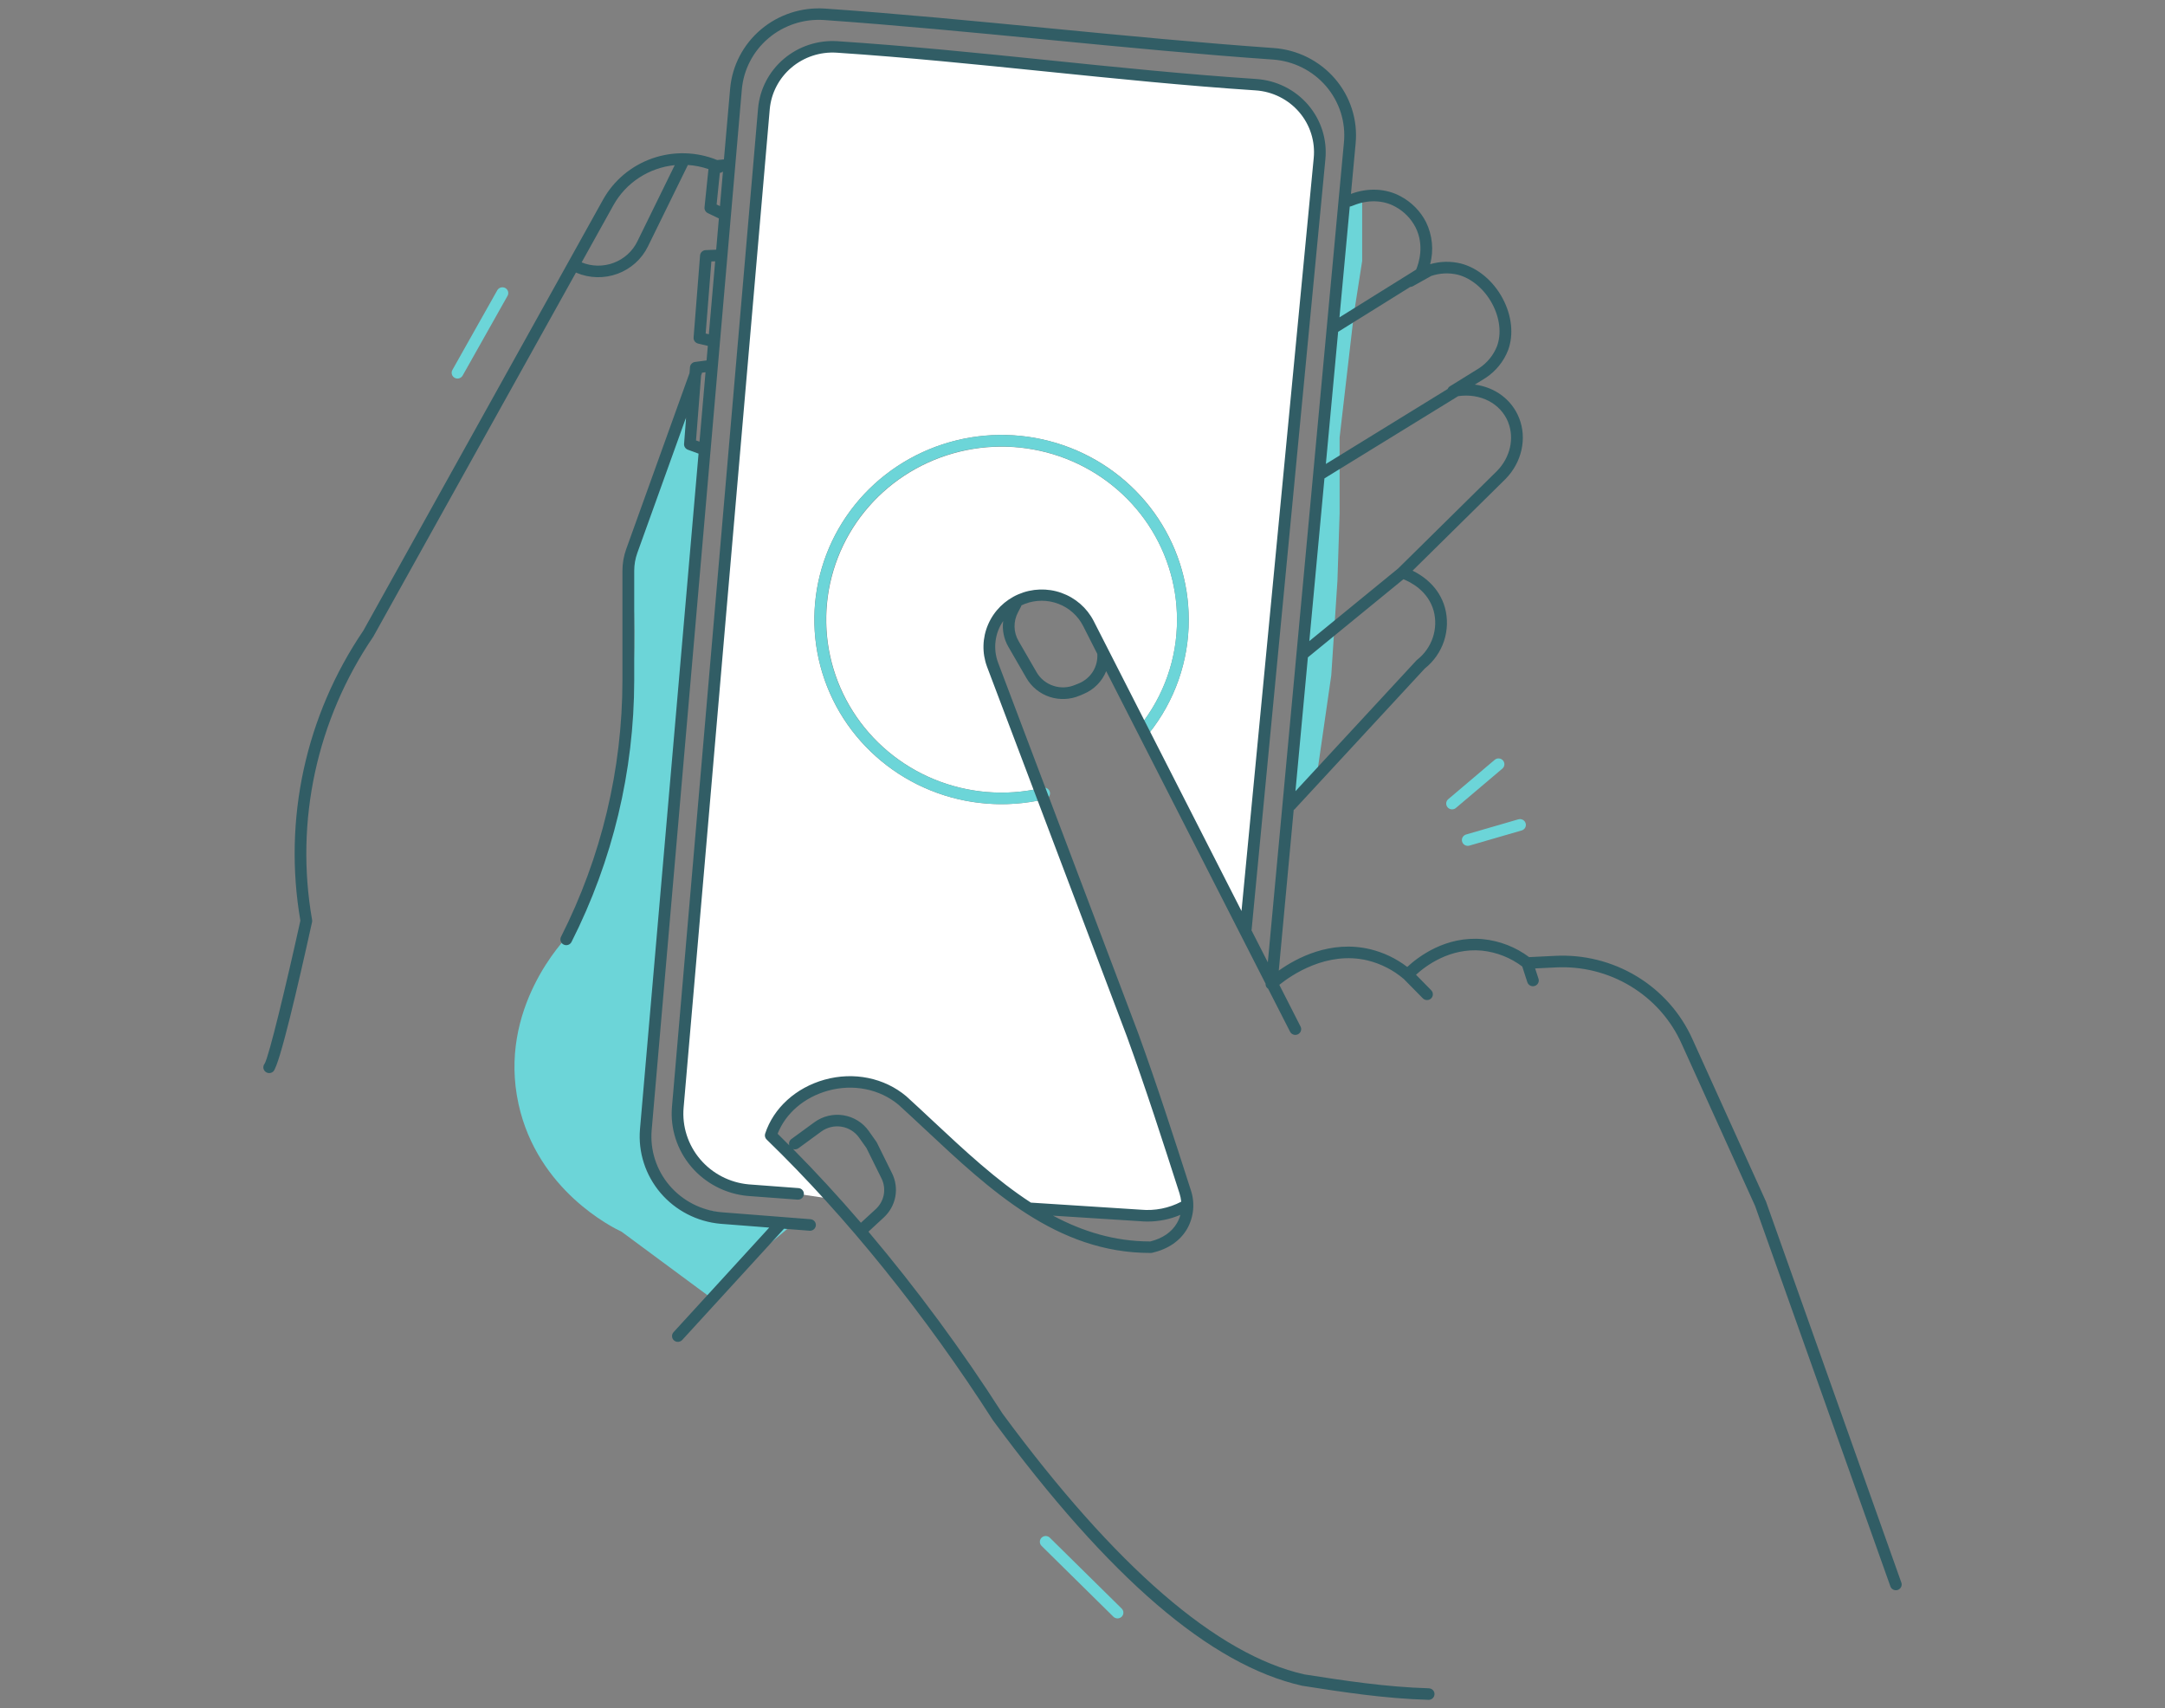 <svg width="90" height="71" viewBox="0 0 90 71" fill="none" xmlns="http://www.w3.org/2000/svg">
<rect x="0" y="0" width="90" height="71" fill="#808080" stroke="none"/>
<path d="M52.216 3.522C46.367 3.137 40.639 2.344 34.79 1.955C34.045 1.905 33.309 2.146 32.742 2.626C32.175 3.105 31.821 3.786 31.758 4.52C30.574 18.165 29.36 32.363 28.172 46.023C28.1 46.862 28.367 47.696 28.916 48.341C29.465 48.987 30.25 49.392 31.101 49.468L33.16 49.622L34.707 49.853L32.106 47.414C32.163 47.076 32.337 46.339 32.959 45.733C34.079 44.64 35.694 44.91 36.028 44.976C37.08 45.184 37.696 45.789 38.586 46.615C39.538 47.499 40.933 48.756 42.764 50.273L48.389 50.357L49.418 49.853C47.414 44.31 45.41 38.767 43.405 33.225C41.832 33.587 40.183 33.458 38.688 32.855C37.193 32.252 35.925 31.205 35.06 29.86C34.196 28.514 33.777 26.936 33.862 25.346C33.948 23.755 34.533 22.23 35.537 20.982C36.541 19.734 37.914 18.825 39.465 18.381C41.017 17.937 42.67 17.98 44.196 18.504C45.721 19.028 47.043 20.008 47.979 21.306C48.915 22.605 49.417 24.158 49.417 25.751C49.423 27.472 48.837 29.144 47.754 30.493C47.733 30.52 47.705 30.542 47.674 30.558C47.643 30.573 47.609 30.582 47.574 30.583C48.981 33.26 50.385 35.936 51.786 38.612C52.809 27.94 53.832 17.266 54.855 6.59C54.891 6.217 54.851 5.841 54.737 5.483C54.623 5.125 54.438 4.793 54.191 4.507C53.946 4.221 53.644 3.987 53.305 3.818C52.965 3.649 52.595 3.548 52.216 3.522Z" fill="white"/>
<path d="M45.111 25.888L47.37 30.195C48.385 28.93 48.935 27.363 48.929 25.751C48.928 24.261 48.458 22.808 47.584 21.593C46.709 20.379 45.474 19.462 44.048 18.969C42.622 18.477 41.077 18.433 39.625 18.845C38.173 19.256 36.886 20.102 35.943 21.266C35 22.43 34.447 23.854 34.36 25.341C34.273 26.828 34.657 28.305 35.458 29.568C36.259 30.831 37.438 31.817 38.833 32.391C40.227 32.964 41.768 33.096 43.242 32.768C42.543 30.839 41.845 28.91 41.148 26.981C41.075 26.079 41.523 25.24 42.257 24.879C43.203 24.413 44.507 24.808 45.111 25.888Z" fill="white"/>
<path d="M53.533 33.508L54.78 31.964L55.342 28.067L55.598 24.133L55.688 21.335V18.188L56.285 13.031L56.626 10.845V8.398L56.029 8.503C55.197 16.84 54.365 25.175 53.533 33.508Z" fill="#6CD5D8"/>
<path d="M27.823 49.747C26.735 48.942 26.734 47.582 26.736 47.413C27.376 40.035 28.015 32.657 28.655 25.279C28.846 23.176 29.038 21.073 29.23 18.969C28.975 18.424 28.719 17.879 28.463 17.334L26.226 23.449C26.591 27.155 26.265 30.895 25.266 34.486C24.849 35.975 24.314 37.43 23.668 38.837C23.46 39.045 20.678 41.923 21.558 45.9C22.35 49.484 25.463 51.018 25.843 51.198L29.424 53.846L32.814 51.008L29.168 50.251C28.681 50.207 28.216 50.033 27.823 49.747Z" fill="#6CD5D8"/>
<path d="M41.636 18.077C40.536 18.077 39.449 18.307 38.446 18.752C37.444 19.196 36.548 19.845 35.818 20.656C35.088 21.467 34.541 22.421 34.212 23.456C33.883 24.49 33.78 25.582 33.91 26.658C34.04 27.735 34.4 28.772 34.966 29.702C35.532 30.631 36.292 31.432 37.194 32.051C38.097 32.67 39.122 33.093 40.203 33.293C41.284 33.493 42.395 33.465 43.464 33.211C43.495 33.203 43.524 33.19 43.55 33.171C43.576 33.153 43.598 33.129 43.614 33.102C43.631 33.075 43.642 33.045 43.647 33.014C43.652 32.983 43.651 32.951 43.643 32.921C43.636 32.89 43.622 32.861 43.603 32.836C43.584 32.81 43.56 32.789 43.533 32.772C43.506 32.756 43.476 32.745 43.444 32.74C43.412 32.735 43.38 32.736 43.349 32.744C41.875 33.096 40.326 32.986 38.918 32.429C37.51 31.873 36.313 30.897 35.494 29.639C34.674 28.38 34.273 26.901 34.346 25.407C34.418 23.913 34.961 22.479 35.899 21.303C36.837 20.128 38.123 19.27 39.578 18.848C41.034 18.427 42.586 18.464 44.019 18.953C45.453 19.442 46.696 20.36 47.575 21.578C48.455 22.797 48.928 24.255 48.928 25.751C48.934 27.363 48.385 28.93 47.37 30.195C47.332 30.245 47.316 30.308 47.325 30.37C47.333 30.432 47.366 30.488 47.415 30.526C47.465 30.565 47.528 30.583 47.591 30.577C47.654 30.57 47.712 30.54 47.753 30.493C48.836 29.143 49.422 27.471 49.416 25.751C49.413 23.716 48.593 21.766 47.135 20.328C45.676 18.889 43.699 18.079 41.636 18.077Z" fill="#6CD5D8"/>
<path d="M62.479 31.607C62.458 31.583 62.432 31.563 62.404 31.549C62.375 31.535 62.344 31.526 62.312 31.524C62.281 31.521 62.249 31.525 62.218 31.535C62.188 31.545 62.16 31.561 62.136 31.581L60.211 33.212C60.185 33.232 60.164 33.257 60.148 33.286C60.133 33.314 60.123 33.345 60.12 33.377C60.117 33.41 60.121 33.442 60.131 33.473C60.141 33.504 60.157 33.532 60.178 33.557C60.2 33.581 60.226 33.601 60.255 33.616C60.284 33.63 60.316 33.638 60.349 33.64C60.382 33.642 60.415 33.637 60.446 33.627C60.477 33.616 60.505 33.599 60.529 33.577L62.453 31.948C62.477 31.927 62.497 31.902 62.512 31.874C62.527 31.845 62.535 31.814 62.538 31.783C62.54 31.751 62.536 31.719 62.526 31.689C62.516 31.659 62.5 31.631 62.479 31.607Z" fill="#6CD5D8"/>
<path d="M63.421 34.218C63.403 34.157 63.361 34.105 63.304 34.075C63.247 34.044 63.181 34.037 63.119 34.055L60.944 34.686C60.889 34.703 60.841 34.739 60.809 34.787C60.778 34.836 60.766 34.894 60.774 34.951C60.783 35.008 60.812 35.06 60.856 35.098C60.9 35.136 60.956 35.157 61.015 35.157C61.039 35.157 61.062 35.154 61.085 35.147L63.26 34.516C63.321 34.497 63.373 34.456 63.403 34.4C63.433 34.344 63.439 34.279 63.421 34.218Z" fill="#6CD5D8"/>
<path d="M43.642 63.914C43.597 63.869 43.535 63.843 43.47 63.843C43.406 63.843 43.344 63.869 43.298 63.914C43.252 63.959 43.227 64.02 43.227 64.084C43.227 64.147 43.252 64.209 43.298 64.254L46.284 67.198C46.33 67.243 46.392 67.268 46.456 67.268C46.521 67.268 46.583 67.243 46.629 67.198C46.674 67.153 46.7 67.092 46.7 67.028C46.7 66.965 46.674 66.904 46.629 66.859L43.642 63.914Z" fill="#6CD5D8"/>
<path d="M21.006 11.972C20.978 11.957 20.947 11.947 20.915 11.943C20.883 11.939 20.85 11.941 20.819 11.95C20.788 11.958 20.759 11.973 20.734 11.993C20.709 12.012 20.688 12.037 20.672 12.065L18.806 15.377C18.791 15.405 18.781 15.435 18.777 15.466C18.773 15.498 18.776 15.53 18.785 15.56C18.793 15.59 18.808 15.618 18.828 15.643C18.848 15.668 18.872 15.689 18.9 15.704C18.928 15.719 18.959 15.729 18.991 15.733C19.023 15.736 19.055 15.734 19.085 15.725C19.116 15.716 19.145 15.702 19.17 15.682C19.195 15.663 19.216 15.639 19.232 15.611L21.098 12.298C21.13 12.243 21.138 12.177 21.12 12.116C21.103 12.055 21.062 12.003 21.006 11.972Z" fill="#6CD5D8"/>
<path d="M79.039 65.777L73.414 49.944L70.356 43.192C69.871 42.111 69.064 41.2 68.043 40.582C67.021 39.963 65.832 39.666 64.635 39.73L63.567 39.782C63.01 39.365 62.348 39.107 61.652 39.036C60.097 38.887 58.945 39.777 58.5 40.191C58.045 39.841 57.52 39.59 56.959 39.454C55.31 39.06 53.891 39.822 53.159 40.343L53.779 33.668C53.794 33.658 53.808 33.646 53.821 33.633L59.229 27.787C59.601 27.491 59.878 27.096 60.027 26.648C60.176 26.201 60.19 25.72 60.069 25.265C59.827 24.387 59.148 23.928 58.721 23.72L62.583 19.911C63.265 19.218 63.487 18.219 63.149 17.372C62.84 16.599 62.142 16.095 61.309 15.985L61.758 15.708C62.184 15.427 62.512 15.022 62.694 14.55C62.931 13.899 62.847 13.117 62.464 12.4C62.075 11.673 61.427 11.132 60.73 10.953C60.309 10.849 59.867 10.859 59.452 10.981C59.607 10.396 59.546 9.776 59.28 9.231C59.05 8.78 58.686 8.409 58.236 8.166C57.624 7.83 56.871 7.793 56.159 8.06L56.354 5.963C56.4 5.48 56.348 4.994 56.2 4.531C56.053 4.069 55.813 3.64 55.495 3.271C55.176 2.901 54.787 2.598 54.348 2.379C53.91 2.16 53.431 2.03 52.941 1.996C49.969 1.788 46.742 1.478 43.621 1.175C40.499 0.872 37.266 0.561 34.284 0.356C33.319 0.293 32.367 0.605 31.633 1.225C30.898 1.846 30.439 2.725 30.353 3.675L30.094 6.626L29.813 6.651C28.955 6.302 27.997 6.277 27.122 6.581C26.247 6.885 25.516 7.496 25.069 8.298L15.106 26.209C12.701 29.749 11.764 34.064 12.487 38.265C11.899 40.932 11.184 43.897 11.003 44.208C10.965 44.254 10.945 44.313 10.947 44.373C10.95 44.433 10.976 44.489 11.019 44.532C11.041 44.554 11.068 44.572 11.098 44.584C11.127 44.596 11.159 44.602 11.191 44.602C11.223 44.602 11.255 44.596 11.284 44.584C11.314 44.572 11.341 44.554 11.363 44.532C11.618 44.281 12.379 41.016 12.973 38.322C12.979 38.292 12.979 38.26 12.973 38.23C12.255 34.129 13.168 29.913 15.52 26.458L23.944 11.327C23.951 11.327 23.956 11.335 23.963 11.338C24.506 11.568 25.118 11.583 25.672 11.379C26.225 11.175 26.677 10.769 26.934 10.244L28.596 6.857C28.887 6.876 29.175 6.934 29.451 7.029L29.287 8.617C29.282 8.666 29.292 8.715 29.317 8.758C29.341 8.801 29.378 8.836 29.423 8.858L29.884 9.079L29.772 10.378L29.336 10.396C29.276 10.398 29.22 10.421 29.177 10.462C29.134 10.503 29.107 10.558 29.102 10.617L28.833 14.028C28.829 14.085 28.845 14.141 28.879 14.188C28.913 14.234 28.963 14.266 29.019 14.28L29.425 14.377L29.372 14.981L28.894 15.044C28.838 15.051 28.787 15.077 28.749 15.117C28.71 15.157 28.687 15.209 28.683 15.264L28.664 15.506L26.033 22.819C25.928 23.11 25.875 23.416 25.875 23.724V28.284C25.871 31.978 24.999 35.621 23.327 38.927C23.311 38.956 23.301 38.987 23.297 39.019C23.294 39.052 23.297 39.085 23.306 39.116C23.316 39.147 23.332 39.176 23.354 39.201C23.375 39.225 23.401 39.246 23.431 39.26C23.46 39.275 23.492 39.283 23.525 39.285C23.558 39.287 23.591 39.283 23.622 39.272C23.654 39.261 23.682 39.243 23.706 39.221C23.73 39.199 23.75 39.172 23.763 39.142C25.469 35.77 26.36 32.053 26.365 28.284V23.724C26.365 23.47 26.409 23.218 26.495 22.979L28.523 17.343L28.437 18.448C28.433 18.5 28.446 18.552 28.474 18.596C28.503 18.64 28.545 18.674 28.594 18.692L29.039 18.855L26.604 46.936C26.524 47.893 26.83 48.843 27.456 49.58C28.082 50.316 28.978 50.778 29.948 50.866L31.978 51.024L27.999 55.372C27.956 55.42 27.933 55.482 27.937 55.546C27.94 55.61 27.969 55.669 28.017 55.712C28.065 55.755 28.128 55.777 28.192 55.773C28.257 55.77 28.317 55.742 28.361 55.695L32.591 51.072L33.659 51.155H33.678C33.74 51.154 33.799 51.129 33.843 51.086C33.888 51.043 33.913 50.985 33.916 50.924C33.918 50.863 33.897 50.803 33.856 50.757C33.816 50.711 33.759 50.682 33.697 50.676L29.989 50.386C29.148 50.309 28.371 49.908 27.828 49.269C27.285 48.63 27.02 47.806 27.09 46.976L30.839 3.714C30.912 2.889 31.311 2.126 31.948 1.587C32.586 1.048 33.412 0.777 34.249 0.832C37.222 1.04 40.451 1.35 43.573 1.653C46.695 1.956 49.928 2.269 52.907 2.475C53.332 2.504 53.748 2.617 54.129 2.807C54.509 2.997 54.847 3.26 55.123 3.581C55.399 3.902 55.607 4.274 55.735 4.675C55.863 5.076 55.908 5.499 55.868 5.918L52.704 39.998L52.024 38.666C52.027 38.654 52.03 38.643 52.031 38.631L55.097 6.613C55.136 6.208 55.092 5.799 54.968 5.411C54.844 5.023 54.642 4.664 54.375 4.353C54.108 4.043 53.781 3.789 53.413 3.605C53.045 3.422 52.643 3.313 52.232 3.284C49.311 3.09 46.369 2.789 43.524 2.496C40.678 2.203 37.733 1.905 34.805 1.712C33.996 1.662 33.2 1.925 32.585 2.446C31.971 2.966 31.586 3.703 31.514 4.499C30.912 11.44 30.305 18.531 29.692 25.618C29.102 32.457 28.514 39.294 27.934 46.003C27.858 46.906 28.146 47.802 28.737 48.496C29.328 49.19 30.172 49.626 31.087 49.709L33.147 49.862H33.165C33.23 49.864 33.293 49.841 33.34 49.798C33.387 49.754 33.415 49.694 33.418 49.631C33.42 49.567 33.397 49.505 33.353 49.458C33.309 49.412 33.248 49.384 33.184 49.382L31.126 49.228C30.339 49.157 29.613 48.781 29.106 48.184C28.599 47.586 28.351 46.816 28.418 46.039C29 39.331 29.588 32.494 30.175 25.654C30.786 18.567 31.396 11.479 31.999 4.535C32.061 3.865 32.385 3.245 32.903 2.807C33.421 2.369 34.092 2.147 34.773 2.189C37.691 2.382 40.63 2.682 43.473 2.972C46.316 3.262 49.268 3.564 52.198 3.757C52.545 3.78 52.885 3.872 53.195 4.027C53.506 4.182 53.782 4.397 54.007 4.659C54.232 4.921 54.402 5.225 54.505 5.553C54.609 5.881 54.645 6.226 54.612 6.568L51.61 37.866L45.462 25.807C45.182 25.264 44.703 24.848 44.122 24.642C43.541 24.436 42.902 24.458 42.336 24.701C41.77 24.945 41.32 25.392 41.078 25.952C40.835 26.512 40.819 27.142 41.032 27.714L46.847 43.084C47.636 45.254 48.346 47.465 49.033 49.602C49.069 49.715 49.092 49.831 49.104 49.948C48.589 50.218 48.006 50.334 47.425 50.28L42.855 49.986C41.413 49.05 40.097 47.82 38.802 46.61C38.428 46.26 38.055 45.911 37.673 45.564C36.759 44.796 35.488 44.539 34.278 44.876C33.083 45.211 32.16 46.049 31.808 47.118C31.794 47.16 31.792 47.206 31.803 47.249C31.814 47.292 31.836 47.332 31.869 47.363C35.19 50.578 38.438 54.608 41.274 59.029C46.117 65.598 50.316 69.208 54.134 70.068C55.816 70.33 57.556 70.601 59.391 70.653H59.398C59.461 70.651 59.52 70.625 59.563 70.581C59.607 70.537 59.632 70.478 59.633 70.416C59.634 70.355 59.611 70.295 59.568 70.25C59.526 70.204 59.468 70.177 59.405 70.173C57.602 70.121 55.877 69.853 54.221 69.595C50.597 68.781 46.374 65.127 41.678 58.759C39.989 56.12 38.126 53.593 36.101 51.194L36.74 50.603C36.989 50.373 37.157 50.07 37.219 49.739C37.28 49.408 37.232 49.066 37.081 48.764L36.448 47.484C36.443 47.473 36.436 47.462 36.428 47.452L36.114 47.008C35.992 46.836 35.836 46.689 35.655 46.577C35.475 46.465 35.273 46.39 35.062 46.356C34.852 46.322 34.636 46.33 34.429 46.38C34.222 46.43 34.026 46.52 33.855 46.645L32.899 47.343C32.858 47.373 32.828 47.414 32.812 47.462C32.797 47.51 32.797 47.562 32.813 47.609C32.651 47.447 32.488 47.286 32.326 47.124C32.659 46.273 33.43 45.61 34.415 45.335C35.47 45.041 36.57 45.265 37.354 45.92C37.727 46.259 38.098 46.606 38.471 46.954C41.163 49.475 43.946 52.078 47.813 52.078C47.842 52.079 47.872 52.077 47.901 52.071C48.56 51.919 49.061 51.575 49.35 51.075C49.488 50.831 49.572 50.561 49.598 50.282C49.624 50.004 49.591 49.723 49.5 49.458C48.812 47.316 48.1 45.1 47.306 42.919L41.492 27.546C41.385 27.261 41.348 26.955 41.385 26.654C41.421 26.352 41.53 26.064 41.703 25.812C41.654 26.184 41.731 26.56 41.919 26.885L42.669 28.184C42.883 28.553 43.227 28.831 43.635 28.966C44.044 29.1 44.488 29.081 44.883 28.913L45.055 28.84C45.266 28.751 45.456 28.622 45.615 28.46C45.775 28.298 45.901 28.106 45.985 27.896L52.61 40.885C52.608 40.917 52.613 40.95 52.623 40.98C52.634 41.01 52.651 41.038 52.673 41.061C52.687 41.076 52.702 41.088 52.718 41.099L53.629 42.883C53.643 42.911 53.663 42.936 53.687 42.957C53.712 42.977 53.74 42.993 53.77 43.003C53.8 43.013 53.832 43.017 53.864 43.015C53.896 43.012 53.927 43.004 53.956 42.99C53.984 42.975 54.01 42.956 54.031 42.932C54.052 42.908 54.068 42.88 54.078 42.851C54.088 42.821 54.092 42.789 54.09 42.758C54.087 42.726 54.078 42.695 54.064 42.667L53.182 40.934C53.68 40.533 55.155 39.517 56.847 39.919C57.404 40.055 57.921 40.319 58.355 40.69L59.147 41.494C59.192 41.54 59.254 41.566 59.318 41.567C59.383 41.568 59.445 41.544 59.492 41.5C59.538 41.455 59.564 41.394 59.565 41.33C59.566 41.267 59.541 41.205 59.496 41.159L58.864 40.515C59.271 40.142 60.274 39.386 61.606 39.513C62.215 39.577 62.795 39.805 63.281 40.172L63.492 40.825C63.502 40.855 63.518 40.883 63.538 40.907C63.559 40.931 63.584 40.951 63.612 40.966C63.641 40.98 63.672 40.989 63.703 40.992C63.735 40.994 63.767 40.991 63.798 40.981C63.828 40.972 63.857 40.956 63.881 40.936C63.906 40.916 63.926 40.891 63.94 40.863C63.955 40.835 63.964 40.805 63.967 40.773C63.97 40.742 63.966 40.71 63.956 40.68L63.816 40.252L64.66 40.211C65.758 40.152 66.849 40.424 67.787 40.992C68.725 41.559 69.465 42.395 69.908 43.388L72.959 50.122L78.584 65.936C78.6 65.983 78.631 66.024 78.672 66.053C78.714 66.082 78.763 66.097 78.814 66.097C78.841 66.097 78.868 66.093 78.894 66.083C78.954 66.062 79.003 66.017 79.031 65.96C79.058 65.902 79.061 65.837 79.039 65.777ZM26.495 10.034C26.295 10.444 25.943 10.762 25.513 10.924C25.082 11.086 24.605 11.08 24.179 10.906L25.501 8.528C25.757 8.068 26.123 7.676 26.567 7.386C27.011 7.096 27.52 6.917 28.049 6.864L26.495 10.034ZM29.79 8.499L29.924 7.187C29.972 7.181 30.017 7.162 30.053 7.132L29.929 8.566L29.79 8.499ZM29.335 13.862L29.572 10.867L29.73 10.861L29.467 13.893L29.335 13.862ZM28.934 18.305L29.145 15.606L29.178 15.512C29.178 15.505 29.182 15.498 29.183 15.491L29.329 15.472L29.079 18.358L28.934 18.305ZM33.188 47.729L34.142 47.031C34.262 46.944 34.398 46.881 34.542 46.847C34.687 46.813 34.837 46.807 34.983 46.831C35.13 46.855 35.27 46.908 35.396 46.986C35.521 47.064 35.629 47.167 35.714 47.287L36.018 47.716L36.643 48.978C36.748 49.188 36.781 49.426 36.739 49.656C36.696 49.886 36.579 50.096 36.406 50.256L35.789 50.823C34.862 49.745 33.919 48.72 32.968 47.76C33.005 47.772 33.044 47.776 33.082 47.77C33.12 47.765 33.156 47.751 33.188 47.729ZM48.927 50.837C48.711 51.212 48.327 51.474 47.817 51.6C46.331 51.6 45.004 51.184 43.773 50.528L47.391 50.758C47.497 50.768 47.602 50.773 47.708 50.773C48.176 50.772 48.639 50.678 49.069 50.495C49.037 50.615 48.989 50.73 48.927 50.837ZM59.599 25.391C59.696 25.759 59.683 26.148 59.56 26.509C59.438 26.87 59.211 27.189 58.909 27.425C58.899 27.433 58.89 27.441 58.882 27.45L53.852 32.886L54.369 27.323L58.34 24.076C58.63 24.191 59.367 24.552 59.599 25.393V25.391ZM62.693 17.548C62.962 18.22 62.779 19.016 62.232 19.574L58.123 23.627L54.429 26.647L55.058 19.884L60.619 16.465C61.543 16.335 62.381 16.765 62.696 17.55L62.693 17.548ZM59.499 11.469C59.855 11.348 60.239 11.331 60.605 11.419C61.167 11.565 61.704 12.015 62.031 12.625C62.349 13.22 62.423 13.862 62.233 14.385C62.086 14.76 61.825 15.081 61.486 15.305L60.275 16.055C60.232 16.082 60.198 16.122 60.179 16.169L55.117 19.284L55.627 13.791L55.645 13.781L58.625 11.926C58.66 11.925 58.694 11.916 58.726 11.901C58.751 11.888 58.776 11.874 58.796 11.861L59.499 11.469ZM56.159 8.576C56.195 8.565 56.23 8.552 56.265 8.537C56.862 8.293 57.494 8.312 58 8.589C58.363 8.785 58.657 9.084 58.844 9.448C59.224 10.198 58.978 10.945 58.871 11.202C58.849 11.216 58.829 11.23 58.808 11.244L55.682 13.191L56.11 8.585C56.126 8.584 56.143 8.581 56.159 8.576ZM44.86 28.4L44.688 28.469C44.403 28.59 44.083 28.603 43.788 28.505C43.494 28.408 43.246 28.208 43.092 27.942L42.342 26.644C42.237 26.464 42.179 26.26 42.175 26.052C42.171 25.843 42.22 25.637 42.318 25.453L42.442 25.215C42.451 25.197 42.458 25.179 42.463 25.16C42.51 25.138 42.556 25.118 42.603 25.1C43.051 24.927 43.548 24.926 43.997 25.097C44.446 25.267 44.813 25.597 45.028 26.021L45.616 27.18C45.616 27.185 45.616 27.189 45.616 27.194C45.631 27.447 45.566 27.699 45.431 27.915C45.296 28.13 45.096 28.3 44.86 28.4Z" fill="#315D65"/>
</svg>
